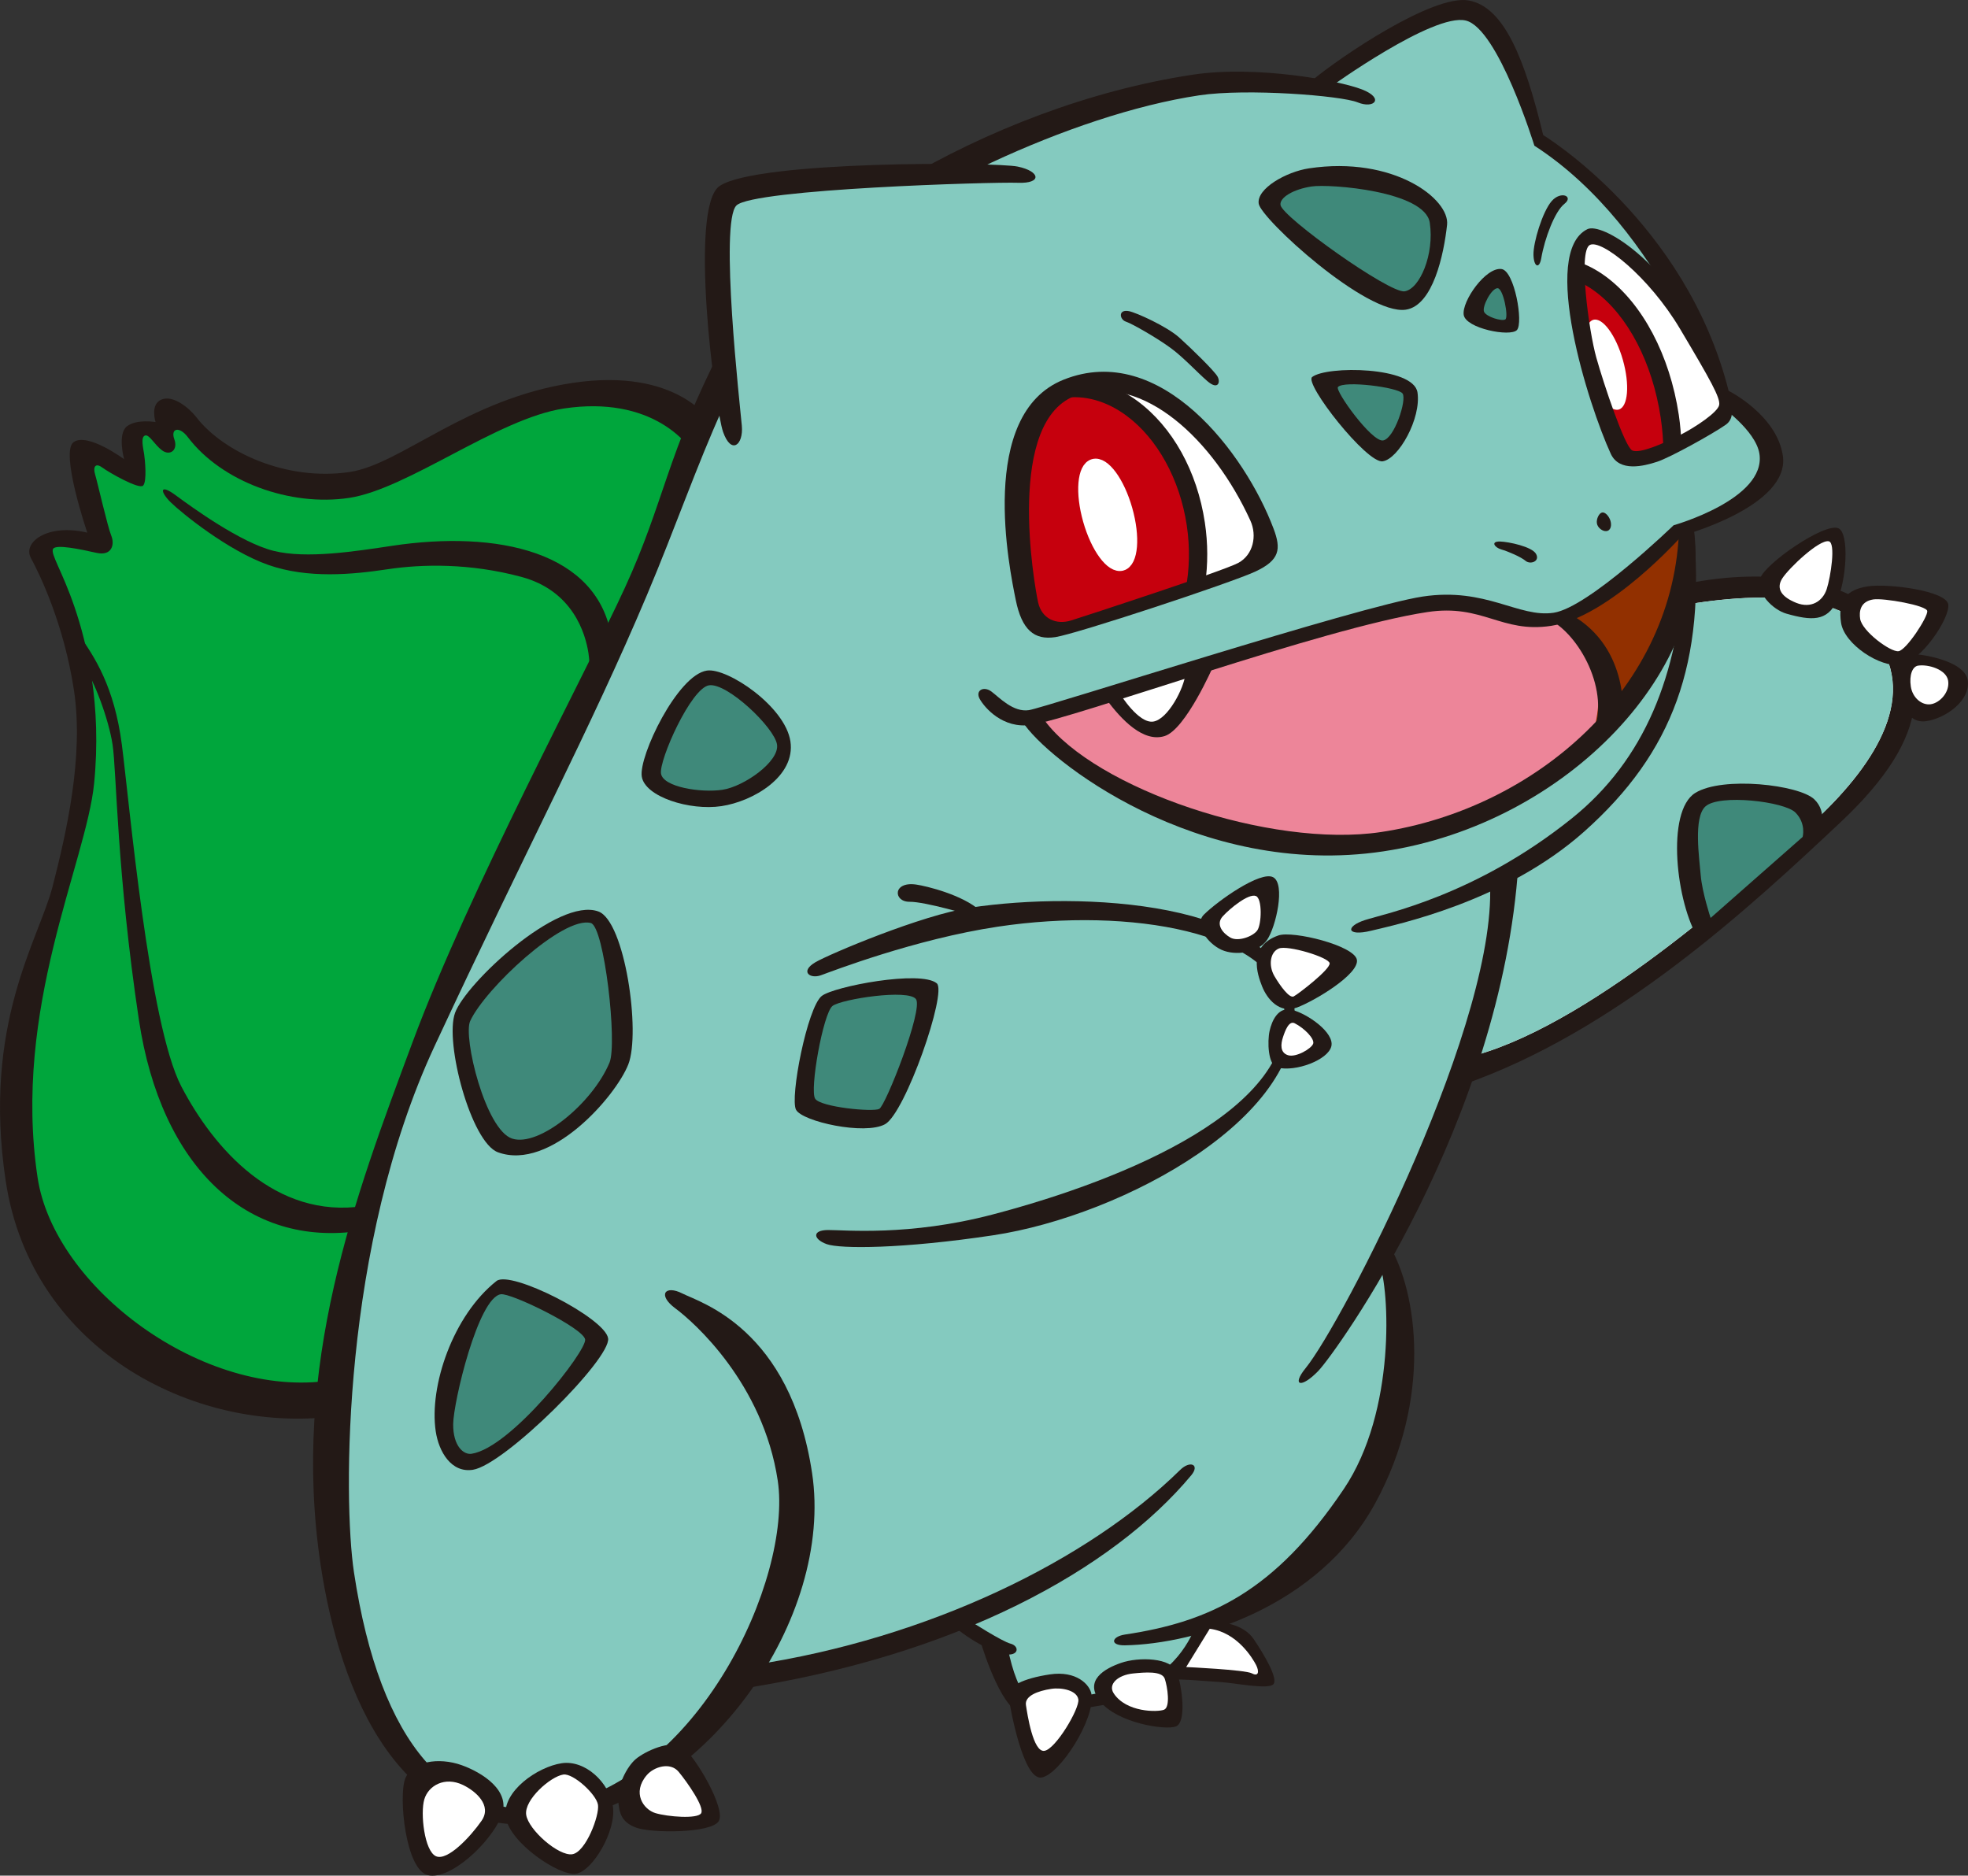 <?xml version="1.0" encoding="UTF-8"?>
<!-- Created with Inkscape (http://www.inkscape.org/) -->
<svg version="1.1" viewBox="0 0 87.197 83.101" xmlns="http://www.w3.org/2000/svg">
 <rect x="0" y="0" width="87.197" height="83.101" fill="#333333" stroke="none"/>
 <g transform="translate(-1.849 -1.395)">
  <g transform="matrix(.538 0 0 -.538 75.606 27.497)">
   <path d="m0 0c6.306 1.807 14.254 1.327 17.466-2.045 4.527-4.753 4.644-9.978-2.954-17.126-7.601-7.148-18.566-17.28-31.158-21.651l-1.5 22.652 15.232 17.256z" fill="#231916"/>
  </g>
  <g transform="matrix(.538 0 0 -.538 74.538 28.58)">
   <path d="m0 0c5.071 1.144 15.283 2.964 19.145-1.794 3.861-4.758 0.327-10.435-4.598-15.085-4.925-4.648-18.088-16.637-28.054-19.469l-1.371 19.908z" fill="#fff"/>
  </g>
  <g transform="matrix(.538 0 0 -.538 74.538 28.58)">
   <path d="m0 0c5.071 1.144 15.283 2.964 19.145-1.794 3.861-4.758 0.327-10.435-4.598-15.085-4.925-4.648-18.088-16.637-28.054-19.469l-1.371 19.908z" fill="#84cabf"/>
  </g>
  <g transform="matrix(.538 0 0 -.538 83.304 24.801)">
   <path d="m0 0c0.932-0.413 0.658-4.381-0.143-6.027-0.799-1.645-2.069-1.592-4.139-1.003-1.095 0.311-2.544 1.715-2.154 2.918 0.391 1.202 5.313 4.611 6.436 4.112" fill="#231916"/>
  </g>
  <g transform="matrix(.538 0 0 -.538 82.878 25.377)">
   <path d="m0 0c0.591-0.127 0.155-2.933-0.171-3.935s-1.281-1.622-2.499-1.138c-1.215 0.484-1.701 1.175-1.16 2.018 0.539 0.844 3.043 3.222 3.83 3.055" fill="#fff"/>
  </g>
  <g transform="matrix(.538 0 0 -.538 84.615 27.373)">
   <path d="m0 0c1.677 0.252 6.441-0.366 6.609-1.484 0.168-1.12-2.246-4.723-3.922-4.975-1.678-0.253-4.639 1.685-4.905 3.457-0.266 1.771 0.354 2.722 2.218 3.002" fill="#231916"/>
  </g>
  <g transform="matrix(.538 0 0 -.538 84.856 27.952)">
   <path d="m0 0c0.839 0.125 4.363-0.488 4.433-0.955 0.07-0.466-1.71-3.212-2.363-3.31-0.652-0.097-3.011 1.644-3.165 2.669-0.085 0.561-0.023 1.428 1.095 1.596" fill="#fff"/>
  </g>
  <g transform="matrix(.538 0 0 -.538 86.142 30.375)">
   <path d="m0 0c1.12 0.168 5.124-0.47 5.375-2.148 0.253-1.678-1.816-3.132-3.4-3.371-1.584-0.238-2.132 1.491-2.234 2.81-0.103 1.32 0.259 2.709 0.259 2.709" fill="#231916"/>
  </g>
  <g transform="matrix(.538 0 0 -.538 86.835 30.886)">
   <path d="m0 0c0.839 0.127 2.335-0.315 2.475-1.249 0.141-0.932-0.679-1.816-1.426-1.929-0.745-0.112-1.511 0.534-1.65 1.467s0.135 1.642 0.601 1.711" fill="#fff"/>
  </g>
  <g transform="matrix(.538 0 0 -.538 16.998 64.104)">
   <path d="m0 0c-11.685-1.757-25.561 5.15-27.69 19.319-1.943 12.927 2.735 19.858 3.859 24.221 1.123 4.364 2.588 10.685 1.767 16.153-0.823 5.47-2.844 9.615-3.547 10.908-0.702 1.292 1.347 2.871 4.642 2.095 0 0-2.27 6.649-1.121 7.457 1.15 0.809 4.153-1.409 4.153-1.409s-0.568 2.076 0.229 2.703c0.796 0.628 2.36 0.356 2.36 0.356s-0.471 1.453 0.486 1.852c0.956 0.398 2.269-0.672 2.89-1.472 2.206-2.846 7.402-5.275 12.622-4.491 4.226 0.636 9.645 6.027 18.345 7.334 8.699 1.307 11.418-3.241 11.418-3.241s7.068-24.199-3.907-47.583-18.677-33.026-26.506-34.202" fill="#231916"/>
  </g>
  <g transform="matrix(.538 0 0 -.538 3.514 53.565)">
   <path d="m0 0c1.363-9.073 13.678-18.28 24.119-16.71 3.108 0.467 9.731 3.75 13.845 10.215 4.11 6.464 8.621 14.514 11.156 20.486 2.532 5.975 6.736 16.902 6.783 27.585 0.047 10.684-0.55 14.661-1.26 16.843-0.709 2.181-4.203 5.977-11.289 4.912-5.467-0.822-12.856-6.636-17.704-7.364-4.846-0.729-10.487 1.324-13.27 4.997-0.712 0.94-1.445 0.736-1.118-0.169 0.326-0.903-0.363-1.39-1.008-0.914-0.643 0.475-1.062 1.365-1.421 1.217-0.358-0.15-0.125-1.069-0.056-1.535 0.071-0.465 0.243-2.25-0.088-2.585-0.33-0.336-2.835 1.097-3.369 1.494-0.537 0.397-0.775 0.075-0.584-0.565 0.192-0.638 1.033-4.324 1.33-5.042 0.298-0.719 0.067-1.707-1.214-1.423-1.284 0.285-3.353 0.736-3.577 0.322-0.222-0.416 0.746-1.795 1.769-4.787 1.021-2.993 2.258-8.05 1.611-14.534-0.644-6.483-6.744-18.553-4.655-32.443" fill="#00a63c"/>
  </g>
  <g transform="matrix(.538 0 0 -.538 5.333 29.494)">
   <path d="m0 0c1.333-1.896 2.938-4.324 3.559-9.093 0.621-4.768 2.22-23.021 4.898-28.148 2.677-5.125 7.746-10.942 15.018-9.85 7.271 1.094 12.248 7.72 15.384 16.453 3.135 8.733 3.616 25.837 3.129 29.07-0.243 1.615-1.281 5.145-5.52 6.287-4.24 1.141-8.167 1.06-11.025 0.631-2.859-0.43-6.554-0.795-9.841 0.363-3.289 1.158-7.124 4.268-8.02 5.15-0.895 0.882-0.936 1.575 0.423 0.572 1.357-1.004 5.351-3.899 8.058-4.572 2.708-0.674 6.742-0.035 9.788 0.423 8.576 1.288 16.97-0.436 18.052-7.645 1.084-7.209 0.466-45.591-20.695-48.772-9.321-1.401-16.423 5.252-18.244 17.371-1.82 12.119-1.843 20.504-2.166 22.649-0.321 2.143-1.585 5.48-2.405 6.501z" fill="#231916"/>
  </g>
  <g transform="matrix(.538 0 0 -.538 66.862 48.711)">
   <path d="m0 0c-2.303-5.068-6.931-14.77-6.931-14.77 1.567-5.356 2.072-11.254-2.555-20.21-4.628-8.958-12.378-10.664-12.378-10.664s-0.57-2.977-3.453-4.935-11.03-1.88-11.541-1.862-2.434 4.782-2.434 4.782c-0.942 1.193-2.285 2.517-2.285 2.517s7.094 3.544 0 0c-7.094-3.546-18.495-5.067-18.495-5.067s-5.546-9.605-14.717-11.174c-12.697-2.172-16.857 11.956-17.362 15.312-0.505 3.355-1.785 14.411-0.128 24.956 1.993 12.693 6.546 23.671 8.483 28.539 1.939 4.866 8.292 18.404 10.453 21.779 2.161 3.376 7.239 16.531 7.919 18.35 0.68 1.818 4.221 9.976 4.221 9.976s-1.217 13.992 0.078 14.693c1.47 0.792 18.12 1.641 18.12 1.641 16.87 9.527 30.824 7.176 30.824 7.176s8.3 7.349 11.919 6.113c3.616-1.235 6.068-10.781 6.068-10.781s4.432-3.273 8.089-7.301c3.654-4.026 7.318-14.024 7.318-14.024s3.525-2.267 3.863-4.503c0.728-4.849-7.091-6.15-7.091-6.15l-0.601-5.302s0.908-5.201 0.549-7.035c-0.361-1.833-1.427-9.112-14.762-15.947 0 0-0.88-11.061-3.171-16.109" fill="#84cabf"/>
  </g>
  <g transform="matrix(.538 0 0 -.538 54.708 4.703)">
   <path d="m0 0c-17.028-2.56-34.107-13.304-38.818-22.485-4.523-8.814-4.707-12.656-7.962-19.753-3.254-7.099-12.795-24.801-17.502-37.457-4.708-12.654-10.027-26.625-7.562-43.032 1.571-10.441 6.506-23.092 19.184-21.187s23.084 16.815 21.29 28.748c-1.793 11.933-9.231 14.056-10.675 14.791-1.444 0.736-2.08-0.121-0.577-1.23 1.501-1.109 7.217-6.16 8.423-14.177 1.204-8.017-6.538-25.005-18.842-26.855-8.018-1.205-13.902 4.965-16.061 19.322-0.895 5.965-0.996 26.922 6.644 43.322 7.64 16.401 12.847 26.144 17.486 37.137 4.64 10.993 7.217 20.914 14.193 26.918 6.79 5.843 20.663 12.638 31.29 14.236 3.915 0.588 11.696-0.023 13.051-0.58 1.355-0.559 2.238 0.336 0.348 1.069-1.889 0.733-8.69 1.998-13.91 1.213" fill="#231916"/>
  </g>
  <g transform="matrix(.538 0 0 -.538 76.466 26.589)">
   <path d="m0 0c-0.47-8.713-3.228-15.738-9.245-20.566-7.96-6.387-15.408-7.845-17.044-8.376-1.637-0.533-1.509-1.371 0.513-0.877 2.023 0.495 11.002 2.336 17.551 8.167 7.322 6.518 10.023 13.915 9.005 25.09z" fill="#231916"/>
  </g>
  <g transform="matrix(.538 0 0 -.538 67.85 40.271)">
   <path d="m0 0c0.953-11.423-12.151-36.725-15.153-40.407-1.179-1.449-0.379-1.71 1.05-0.224 1.43 1.486 15.103 20.445 16.475 41.751z" fill="#231916"/>
  </g>
  <g transform="matrix(.538 0 0 -.538 62.963 57.349)">
   <path d="m0 0c0.833-2.163 1.4-12.197-2.922-18.614-5.716-8.486-11.065-10.943-18.026-11.989-1.118-0.168-1.275-0.913 7e-3 -0.888 5.829 0.113 15.926 3.125 20.608 11.709 4.686 8.584 3.496 17.335 1.122 21.299z" fill="#231916"/>
  </g>
  <g transform="matrix(.538 0 0 -.538 44.492 72.999)">
   <path d="m0 0c0.844-0.541 3.269-2.084 3.963-2.265 0.695-0.182 0.712-0.942-0.247-0.895-0.96 0.046-3.128 1.15-4.565 2.46z" fill="#231916"/>
  </g>
  <g transform="matrix(.538 0 0 -.538 45.26 74.012)">
   <path d="m0 0c0.397-1.371 1.964-6.092 3.591-6.134 1.628-0.041 6.222 0.459 9.429 1.322 3.208 0.864 5.91 3.177 6.286 6.379l-1.542-0.518s-1.318-3.916-5.177-4.876c-3.86-0.961-7.961-1.578-8.618-1.01s-1.27 2.097-1.671 4.134z" fill="#231916"/>
  </g>
  <g transform="matrix(.538 0 0 -.538 34.467 76.25)">
   <path d="m0 0c18.176 2.731 31.04 9.921 37.479 17.645 0.727 0.872-0.081 1.26-0.922 0.433-7.559-7.428-20.698-13.883-35.24-16.067z" fill="#231916"/>
  </g>
  <g transform="matrix(.538 0 0 -.538 46.529 76.539)">
   <path d="m0 0c0.168-1.12 1.232-6.933 2.723-6.708 1.491 0.224 4.427 4.796 4.12 6.847-0.122 0.807-1.252 1.971-3.426 1.645-2.175-0.326-3.54-0.976-3.417-1.784" fill="#231916"/>
  </g>
  <g transform="matrix(.538 0 0 -.538 48.429 76.22)">
   <path d="m0 0c0.87 0.131 2.115-0.127 2.229-0.872 0.111-0.746-1.864-4.093-2.795-4.232-0.934-0.141-1.409 3.028-1.522 3.774-0.111 0.745 0.969 1.162 2.088 1.33" fill="#fff"/>
  </g>
  <g transform="matrix(.538 0 0 -.538 51.505 75.074)">
   <path d="m0 0c1.502 0.527 4.192 0.44 4.628-0.765 0.434-1.206 0.812-4.136-0.093-4.463-0.903-0.327-4.809 0.294-6.219 2.052-1.408 1.759 0.416 2.732 1.684 3.176" fill="#231916"/>
  </g>
  <g transform="matrix(.538 0 0 -.538 52.054 75.538)">
   <path d="m0 0c0.946 0.094 2.38 0.23 2.607-0.435s0.478-2.342-0.061-2.551c-0.541-0.208-3.108-0.226-4.143 1.347-0.495 0.752 0.344 1.514 1.597 1.639" fill="#fff"/>
  </g>
  <g transform="matrix(.538 0 0 -.538 55.098 73.269)">
   <path d="m0 0c1.625 0.181 3.459-0.179 4.275-1.391 0.818-1.212 2.005-3.194 1.637-3.694-0.37-0.5-3.192 0.093-4.409 0.163-1.221 0.071-2.963 0.254-4.163 0.201z" fill="#231916"/>
  </g>
  <g transform="matrix(.538 0 0 -.538 54.405 75.253)">
   <path d="m0 0s4.864-0.223 5.416-0.521c0.554-0.297 0.613 0.156 0.344 0.687-0.272 0.531-1.55 2.691-3.819 2.986z" fill="#fff"/>
  </g>
  <g transform="matrix(.538 0 0 -.538 22.302 79.6)">
   <path d="m0 0c1.617-0.576 4.192-2.103 3.248-4.277-0.944-2.177-4.175-5.204-6.019-4.783-1.842 0.423-2.427 6.436-1.887 7.915 0.541 1.48 2.777 1.816 4.658 1.145" fill="#231916"/>
  </g>
  <g transform="matrix(.538 0 0 -.538 22.366 80.48)">
   <path d="m0 0c1.02-0.491 2.412-1.671 1.522-2.948-0.887-1.278-2.8-3.344-3.755-2.916s-1.297 3.554-0.958 4.685c0.337 1.132 1.683 1.906 3.191 1.179" fill="#fff"/>
  </g>
  <g transform="matrix(.538 0 0 -.538 26.734 79.515)">
   <path d="m0 0c1.928 0.29 3.923-1.572 4.222-3.561 0.299-1.988-1.677-5.335-3.044-5.541-1.368-0.206-5.468 2.547-5.784 4.66-0.319 2.113 2.617 4.144 4.606 4.442" fill="#231916"/>
  </g>
  <g transform="matrix(.538 0 0 -.538 26.809 80.016)">
   <path d="m0 0c0.809 0.12 2.725-1.625 2.854-2.496 0.13-0.869-1.002-3.9-2.121-4.068-1.119-0.167-3.605 2.001-3.792 3.244-0.186 1.242 2.003 3.16 3.059 3.32" fill="#fff"/>
  </g>
  <g transform="matrix(.538 0 0 -.538 29.242 81.189)">
   <path d="m0 0c-0.11 1.252 0.717 2.841 1.449 3.459 0.734 0.618 2.868 1.639 3.86 0.961 0.991-0.677 3.628-5.109 2.95-6.102-0.676-0.992-5.574-0.965-6.786-0.512-1.211 0.454-1.387 1.19-1.473 2.194" fill="#231916"/>
  </g>
  <g transform="matrix(.538 0 0 -.538 30.506 80.042)">
   <path d="m0 0c0.579 0.681 1.929 1.116 2.629 0.269 0.701-0.849 2.154-2.918 1.848-3.409-0.308-0.491-2.753-0.287-3.751 8e-3 -0.999 0.295-1.968 1.675-0.726 3.132" fill="#fff"/>
  </g>
  <g transform="matrix(.538 0 0 -.538 59.845 8.854)">
   <path d="m0 0c6.961 1.046 11.605-2.521 11.376-4.646-0.267-2.455-1.16-6.656-3.398-6.992-3.232-0.486-11.928 7.485-12.115 8.729-0.188 1.242 2.273 2.629 4.137 2.909" fill="#231916"/>
  </g>
  <g transform="matrix(.538 0 0 -.538 58.585 10.479)">
   <path d="m0 0c-0.093 0.621 1.074 1.305 2.565 1.529 1.492 0.225 9.335-0.377 9.728-2.986 0.392-2.61-0.831-5.463-2.073-5.65-1.244-0.187-10.072 6.113-10.22 7.107" fill="#3f897a"/>
  </g>
  <g transform="matrix(.538 0 0 -.538 68.38 13.315)">
   <path d="m0 0c1.063-0.152 1.811-4.431 1.265-5.022-0.548-0.589-4.215 0.13-4.384 1.249-0.168 1.119 1.82 3.96 3.119 3.773" fill="#231916"/>
  </g>
  <g transform="matrix(.538 0 0 -.538 59.987 18.099)">
   <path d="m0 0c-0.682-0.538 4.505-7.139 5.81-6.942 1.304 0.196 3.187 3.529 2.865 5.672-0.321 2.145-7.482 2.212-8.675 1.27" fill="#231916"/>
  </g>
  <g transform="matrix(.538 0 0 -.538 61.13 18.542)">
   <path d="m0 0c-0.265-0.3 2.779-4.539 3.713-4.399 0.932 0.14 1.974 3.346 1.61 3.864-0.363 0.517-4.834 1.086-5.323 0.535" fill="#3f897a"/>
  </g>
  <g transform="matrix(.538 0 0 -.538 68.199 14.164)">
   <path d="m0 0c0.479 0.013 0.934-2.401 0.642-2.572-0.291-0.171-1.556 0.211-1.747 0.627-0.189 0.416 0.599 1.933 1.105 1.945" fill="#3f897a"/>
  </g>
  <g transform="matrix(.538 0 0 -.538 51.872 15.181)">
   <path d="m0 0c0.585-0.114 3.11-1.248 4.14-2.174 1.028-0.926 2.89-2.743 3.152-3.212 0.262-0.468 0.044-1.137-0.833-0.38-0.877 0.758-1.941 1.933-3.016 2.725-1.071 0.792-3.161 2.003-3.695 2.177-0.533 0.174-0.664 1.045 0.252 0.864" fill="#231916"/>
  </g>
  <g transform="matrix(.538 0 0 -.538 68.314 25.387)">
   <path d="m0 0c0.674-0.017 2.637-0.414 2.967-1.031 0.331-0.617-0.488-0.884-0.87-0.56-0.381 0.324-1.451 0.783-2 0.939-0.547 0.156-0.911 0.673-0.097 0.652" fill="#231916"/>
  </g>
  <g transform="matrix(.538 0 0 -.538 73.031 24.925)">
   <path d="m0 0c0.373 0.056 0.433 0.509 0.313 0.873-0.118 0.362-0.421 0.698-0.67 0.66-0.248-0.036-0.495-0.518-0.439-0.891 0.056-0.372 0.485-0.689 0.796-0.642" fill="#231916"/>
  </g>
  <g transform="matrix(.538 0 0 -.538 33.169 31.105)">
   <path d="m0 0c1.677 0.252 6.446-2.94 6.88-5.829 0.434-2.891-3.069-4.942-5.681-5.334-2.609-0.393-6.311 0.767-6.562 2.445-0.252 1.677 2.938 8.353 5.363 8.718" fill="#231916"/>
  </g>
  <g transform="matrix(.538 0 0 -.538 33.267 31.757)">
   <path d="m0 0c1.491 0.225 5.385-3.48 5.595-4.879 0.21-1.397-2.722-3.459-4.492-3.725-1.771-0.267-4.896 0.217-5.063 1.336-0.168 1.119 2.469 7.043 3.96 7.268" fill="#3f897a"/>
  </g>
  <g transform="matrix(.538 0 0 -.538 28.362 41.778)">
   <path d="m0 0c2.186-0.798 3.497-9.959 2.464-12.593-1.034-2.635-6.415-8.815-10.734-7.238-2.217 0.81-4.411 9.06-3.536 11.479 0.875 2.42 8.476 9.568 11.806 8.352" fill="#231916"/>
  </g>
  <g transform="matrix(.538 0 0 -.538 28.028 42.29)">
   <path d="m0 0c1.112-0.298 2.193-9.927 1.537-11.494-1.401-3.358-5.813-6.976-8.018-6.258-2.206 0.717-4.058 8.373-3.457 9.68 1.219 2.663 7.655 8.682 9.938 8.072" fill="#3f897a"/>
  </g>
  <g transform="matrix(.538 0 0 -.538 23.847 58.151)">
   <path d="m0 0c1.17 0.924 8.941-3.041 9.194-4.719 0.251-1.678-8.537-10.434-11.148-10.827-1.771-0.267-2.797 1.487-3.049 3.164-0.56 3.73 1.424 9.556 5.003 12.382" fill="#231916"/>
  </g>
  <g transform="matrix(.538 0 0 -.538 24.038 58.737)">
   <path d="m0 0c0.844 0.127 6.806-2.79 6.946-3.724 0.14-0.931-6.094-8.922-9.356-9.413-0.653-0.097-1.526 0.629-1.511 2.442 0.013 1.813 2.056 10.415 3.921 10.695" fill="#3f897a"/>
  </g>
  <g transform="matrix(.538 0 0 -.538 37.982 44.025)">
   <path d="m0 0c1.134 0.664 8.758 3.891 12.767 4.493 9.134 1.373 25.366 0.572 26.613-7.724 1.4-9.324-14.03-17.649-24.75-19.259-7.458-1.121-12.604-1.131-13.713-0.727-1.11 0.405-1.222 1.151 0.11 1.161 1.333 9e-3 6.667-0.528 13.536 1.272 11.099 2.907 25.266 8.85 24.005 17.239-0.896 5.966-12.564 8.121-23.563 6.468-6.806-1.023-13.651-3.673-14.557-3.999-0.903-0.327-1.762 0.306-0.448 1.076" fill="#231916"/>
  </g>
  <g transform="matrix(.538 0 0 -.538 42.441 40.585)">
   <path d="m0 0c0.859-0.124 3.844-0.852 5.281-2.161l-0.705-0.393s-3.794 1.146-5.127 1.136c-1.333-9e-3 -1.398 1.697 0.551 1.418" fill="#231916"/>
  </g>
  <g transform="matrix(.538 0 0 -.538 38.259 45.521)">
   <path d="m0 0c0.993 0.783 8.141 2.15 9.472 1.041 0.871-0.727-2.589-10.684-4.261-11.604-1.674-0.918-6.803 0.218-7.328 1.188-0.527 0.969 0.924 8.432 2.117 9.375" fill="#231916"/>
  </g>
  <g transform="matrix(.538 0 0 -.538 38.736 45.963)">
   <path d="m0 0c0.735 0.565 6.269 1.418 6.874 0.557 0.607-0.863-2.495-8.765-3.026-9.036-0.533-0.27-4.787 0.139-5.273 0.829-0.484 0.69 0.654 7.057 1.425 7.65" fill="#3f897a"/>
  </g>
  <g transform="matrix(.538 0 0 -.538 55.19 41.918)">
   <path d="m0 0c1.151 1.144 4.666 3.626 5.701 3.082 1.035-0.543 0.236-4.096-0.496-5.158-0.729-1.064-2.594-1.344-3.753-0.82-1.159 0.526-2.28 2.074-1.452 2.896" fill="#231916"/>
  </g>
  <g transform="matrix(.538 0 0 -.538 57.493 41.092)">
   <path d="m0 0c0.543-0.203 0.479-2.343 0.11-2.844-0.369-0.5-1.576-0.935-2.201-0.585-0.624 0.352-1.242 1.084-0.642 1.747 0.598 0.662 2.128 1.908 2.733 1.682" fill="#fff"/>
  </g>
  <g transform="matrix(.538 0 0 -.538 58.491 42.84)">
   <path d="m0 0c1.187 0.415 6.291-0.835 6.468-2.016 0.178-1.18-3.494-3.384-4.941-3.92-1.444-0.534-2.458 0.711-2.864 1.731-0.407 1.019-1.198 3.315 1.337 4.205" fill="#231916"/>
  </g>
  <g transform="matrix(.538 0 0 -.538 58.317 44.644)">
   <path d="M 0,0 C 0.463,-0.79 1.231,-1.85 1.586,-1.667 1.94,-1.488 4.618,0.567 4.544,1.065 4.469,1.562 1.075,2.577 0.358,2.277 -0.36,1.979 -0.513,0.876 0,0" fill="#fff"/>
  </g>
  <g transform="matrix(.538 0 0 -.538 59.089 46.135)">
   <path d="m0 0c1.283-0.315 3.524-1.885 3.249-3.007-0.276-1.123-2.935-2.125-4.44-1.748-0.792 0.199-0.835 2.162-0.645 3.018 0.19 0.854 0.715 2.013 1.836 1.737" fill="#231916"/>
  </g>
  <g transform="matrix(.538 0 0 -.538 59.213 46.731)">
   <path d="m0 0c0.809-0.413 1.653-1.277 1.523-1.679-0.129-0.399-1.415-1.165-2.081-0.949-0.668 0.219-0.585 0.931-0.411 1.465s0.488 1.407 0.969 1.163" fill="#fff"/>
  </g>
  <g transform="matrix(.538 0 0 -.538 77.118 43.015)">
   <path d="m0 0c-1.874 2.958-2.729 10.552-0.289 12.063 2.261 1.397 8.556 0.671 9.803-0.529 1.115-1.072 0.486-2.596 0.486-2.596z" fill="#231916"/>
  </g>
  <g transform="matrix(.538 0 0 -.538 33.974 9.853)">
   <path d="m0 0c-1.62-0.47-0.274-13.387 0.706-19.913l24.856 21.086s-20.08 0.412-25.562-1.173" fill="#84cabf"/>
  </g>
  <g transform="matrix(.538 0 0 -.538 33.736 9.633)">
   <path d="m0 0c-2.564-1.719-0.386-18.36 0.282-20.262 0.667-1.901 1.688-1.081 1.542 0.519-0.144 1.597-1.854 16.783-0.439 18.139 1.418 1.358 21.158 1.943 23.172 1.864 2.013-0.079 1.858 0.946-0.011 1.333-1.868 0.386-21.428 0.496-24.546-1.593" fill="#231916"/>
  </g>
  <g transform="matrix(.538 0 0 -.538 77.412 37.124)">
   <path d="m0 0c1.144 1.04 6.516 0.408 7.416-0.506 0.9-0.912 0.588-2.008 0.588-2.008l-7.577-6.668s-0.695 2.088-0.813 3.5c-0.116 1.413-0.621 4.769 0.386 5.682" fill="#3f897a"/>
  </g>
  <g transform="matrix(.538 0 0 -.538 47.774 33.184)">
   <path d="m0 0s11.03 3.564 14.188 4.547c3.157 0.983 17.4 5.158 19.214 4.922 1.815-0.235 6.811-1.55 7.888-1.738 1.076-0.187 1.951 0.547 1.951 0.547s1.781-0.939 2.941-3.449c1.317-2.852 1.394-5.892 1.394-5.892s-10.607-8.125-19.057-9.394c-8.455-1.271-23.271 2.603-28.519 10.457" fill="#ed8599"/>
  </g>
  <g transform="matrix(.538 0 0 -.538 50.844 32.346)">
   <path d="m0 0c1.321-1.805 3.12-3.631 4.85-3.085 1.728 0.546 3.996 5.749 3.996 5.749l-2.185-0.043-5.375-1.666z" fill="#231916"/>
  </g>
  <g transform="matrix(.538 0 0 -.538 51.482 32.148)">
   <path d="m0 0s1.51-2.442 2.723-2.261c1.212 0.182 2.541 2.765 2.65 3.925z" fill="#fff"/>
  </g>
  <g transform="matrix(.538 0 0 -.538 71.391 28.797)">
   <path d="m0 0s3.679-3.545 1.91-9.531c0 0 4.995 4.183 6.126 8.07 1.133 3.888 1.162 8.754 1.162 8.754s-5.414-5.199-9.198-7.293" fill="#923000"/>
  </g>
  <g transform="matrix(.538 0 0 -.538 48.136 33.318)">
   <path d="m0 0c4.146-5.605 18.617-10.547 27.69-9.185 12.801 1.925 24.267 11.91 24.56 25.172l1.185-0.044c1.721-11.465-10.248-24.419-25.538-26.716-15.288-2.297-27.839 7.636-29.728 10.689z" fill="#231916"/>
  </g>
  <g transform="matrix(.538 0 0 -.538 70.473 28.832)">
   <path d="m0 0c2.479-1.216 5.137-5.925 3.617-9.466l2.469 1.325s0.665 5.724-4.235 8.515z" fill="#231916"/>
  </g>
  <g transform="matrix(.538 0 0 -.538 80.842 21.58)">
   <path d="m0 0c-0.505 3.355-4.465 5.334-4.465 5.334-3.527 13.959-15.271 21.06-15.271 21.06-1.512 6.254-3.211 10.575-6.147 11.087s-10.551-4.636-12.924-6.614l1.51-0.535s8.516 6.142 11.187 5.494c2.671-0.647 5.647-10.305 5.647-10.305 10.662-6.88 15.222-21.352 15.222-21.352s3.019-2.071 3.314-4.03c0.56-3.729-7.069-5.876-7.069-5.876s-6.99-6.771-9.879-7.205c-2.891-0.435-5.562 2.12-10.783 1.335-5.22-0.785-31.129-9.16-32.436-9.356-1.304-0.196-2.446 1.062-3.09 1.537-0.642 0.475-1.346 0.084-0.955-0.62 0.393-0.704 1.899-2.479 4.229-2.129 3.636 0.547 24.058 8.001 32.636 9.29 4.567 0.688 6.078-1.755 10.179-1.138 4.848 0.728 10.798 7.437 10.798 7.437s8.925 2.406 8.297 6.586" fill="#231916"/>
  </g>
  <g transform="matrix(.538 0 0 -.538 71.802 13.451)">
   <path d="m0 0s3.574-1.894 4.914-4.79c1.341-2.896 2.533-6.387 2.889-9.385 0 0 2.265 1.104 3.293 1.878 1.027 0.774 1.248 1.523 0.355 3.342s-3.895 7.518-6.307 9.3c-2.414 1.781-4.427 2.814-4.697 2.392-0.271-0.423-0.447-2.737-0.447-2.737" fill="#fff"/>
  </g>
  <g transform="matrix(.538 0 0 -.538 51.239 18.593)">
   <path d="m0 0s5.018-4.204 5.958-7.303c0.942-3.099 0.919-8.965 0.919-8.965s5.851 1.355 6.036 3.29c0.187 1.934-2.002 5.705-4.701 8.445s-3.53 3.599-8.212 4.533" fill="#fff"/>
  </g>
  <g transform="matrix(.538 0 0 -.538 71.802 13.451)">
   <path d="m0 0s3.52-1.854 4.98-4.59c1.458-2.735 2.696-9.699 2.696-9.699s-2.456-1.418-3.285-0.97c-0.83 0.447-2.407 4.596-3.144 6.963s-1.247 8.296-1.247 8.296" fill="#c6000d"/>
  </g>
  <g transform="matrix(.538 0 0 -.538 47.994 29.082)">
   <path d="m0 0c-0.713 0.941-1.931 5.239-2.021 8.371-0.089 3.133 0.701 9.925 3.708 10.854 3.006 0.927 7.944-1.477 10.15-7.913 2.206-6.437 0.846-8.166 0.846-8.166s-9.444-3.134-10.361-3.369c-0.918-0.233-2.322 0.223-2.322 0.223" fill="#c6000d"/>
  </g>
  <g transform="matrix(.538 0 0 -.538 73.572 19.54)">
   <path d="m0 0c0.766 0.217 0.918 2.047 0.339 4.087-0.579 2.039-1.669 3.517-2.434 3.301-0.765-0.217-0.916-2.046-0.338-4.087 0.579-2.04 1.667-3.518 2.433-3.301z" fill="#fff"/>
  </g>
  <g transform="matrix(.538 0 0 -.538 47.844 28.079)">
   <path d="m0 0c0.305-1.385 1.521-1.869 2.704-1.501 1.184 0.368 12.542 4.078 13.777 4.74 1.236 0.663 1.572 2.238 1.002 3.488-3.029 6.647-8.829 12.105-14.235 10.348-5.997-1.951-3.551-15.692-3.248-17.075m2.106 18.333c7.982 3.19 14.951-6.067 17.288-12.272 0.634-1.685 0.517-2.591-1.503-3.532-2.019-0.938-14.734-5.137-16.473-5.399-1.741-0.262-2.761 0.602-3.259 3.069s-3.187 15.282 3.947 18.134" fill="#231916"/>
  </g>
  <g transform="matrix(.538 0 0 -.538 72.576 17.233)">
   <path d="m0 0c0.615-2.194 2.347-7.369 2.961-7.657 0.616-0.289 2.582 0.578 3.912 1.255 1.327 0.675 3.145 1.903 3.248 2.49 0.102 0.587-0.683 1.995-3.232 6.283-2.552 4.286-6.48 7.403-7.424 6.892-0.969-0.529-0.081-7.068 0.535-9.263m-0.73 10.566c1.15 0.567 6.366-2.413 9.963-9.845 1.936-3.999 2.454-5.542 1.418-6.269-1.034-0.727-4.553-2.686-5.641-3.041-1.092-0.354-3.111-0.879-3.82 0.665-1.842 4.013-5.826 16.57-1.92 18.49" fill="#231916"/>
  </g>
  <g transform="matrix(.538 0 0 -.538 55.233 24.545)">
   <path d="m0 0c-0.634 4.221-2.66 7.869-5.557 10.01-0.871 0.642-1.783 1.108-2.714 1.411-1.044-5e-3 -2.084-0.195-3.124-0.574-0.504-0.185-0.944-0.483-1.331-0.866 0.349 0.121 0.706 0.216 1.073 0.271 1.757 0.265 3.554-0.24 5.199-1.456 2.541-1.876 4.396-5.249 4.963-9.02 0.282-1.872 0.223-3.686-0.1-5.342 0.51 0.172 0.82 0.279 0.82 0.279s0.316 0.066 0.793 0.215c0.234 1.62 0.24 3.332-0.022 5.072" fill="#231916"/>
  </g>
  <g transform="matrix(.538 0 0 -.538 73.001 13.649)">
   <path d="m0 0c-0.796 0.588-1.623 1.009-2.461 1.269-0.038-0.475-0.045-1.01-0.02-1.587 0.535-0.213 1.066-0.512 1.585-0.896 2.709-2.001 4.733-5.889 5.411-10.401 0.146-0.975 0.216-1.931 0.229-2.863 0.509 0.183 1.02 0.396 1.481 0.617-0.033 0.815-0.094 1.638-0.219 2.47-0.735 4.899-2.982 9.158-6.006 11.391" fill="#231916"/>
  </g>
  <g transform="matrix(.538 0 0 -.538 51.555 26.413)">
   <path d="m0 0c0.85 0.242 1.018 2.274 0.374 4.542-0.643 2.266-1.852 3.908-2.702 3.667s-1.018-2.273-0.375-4.541c0.643-2.267 1.852-3.907 2.703-3.668z" fill="#fff" stroke="#fff" stroke-miterlimit="10"/>
  </g>
  <g transform="matrix(.538 0 0 -.538 70.138 12.837)">
   <path d="m0 0c0.28 1.634 1.111 3.852 1.906 4.479 0.796 0.629-0.291 1.101-1.051 0.224-0.756-0.877-1.52-3.406-1.496-4.42 0.026-1.012 0.484-1.193 0.641-0.283" fill="#231916"/>
  </g>
 </g>
</svg>
